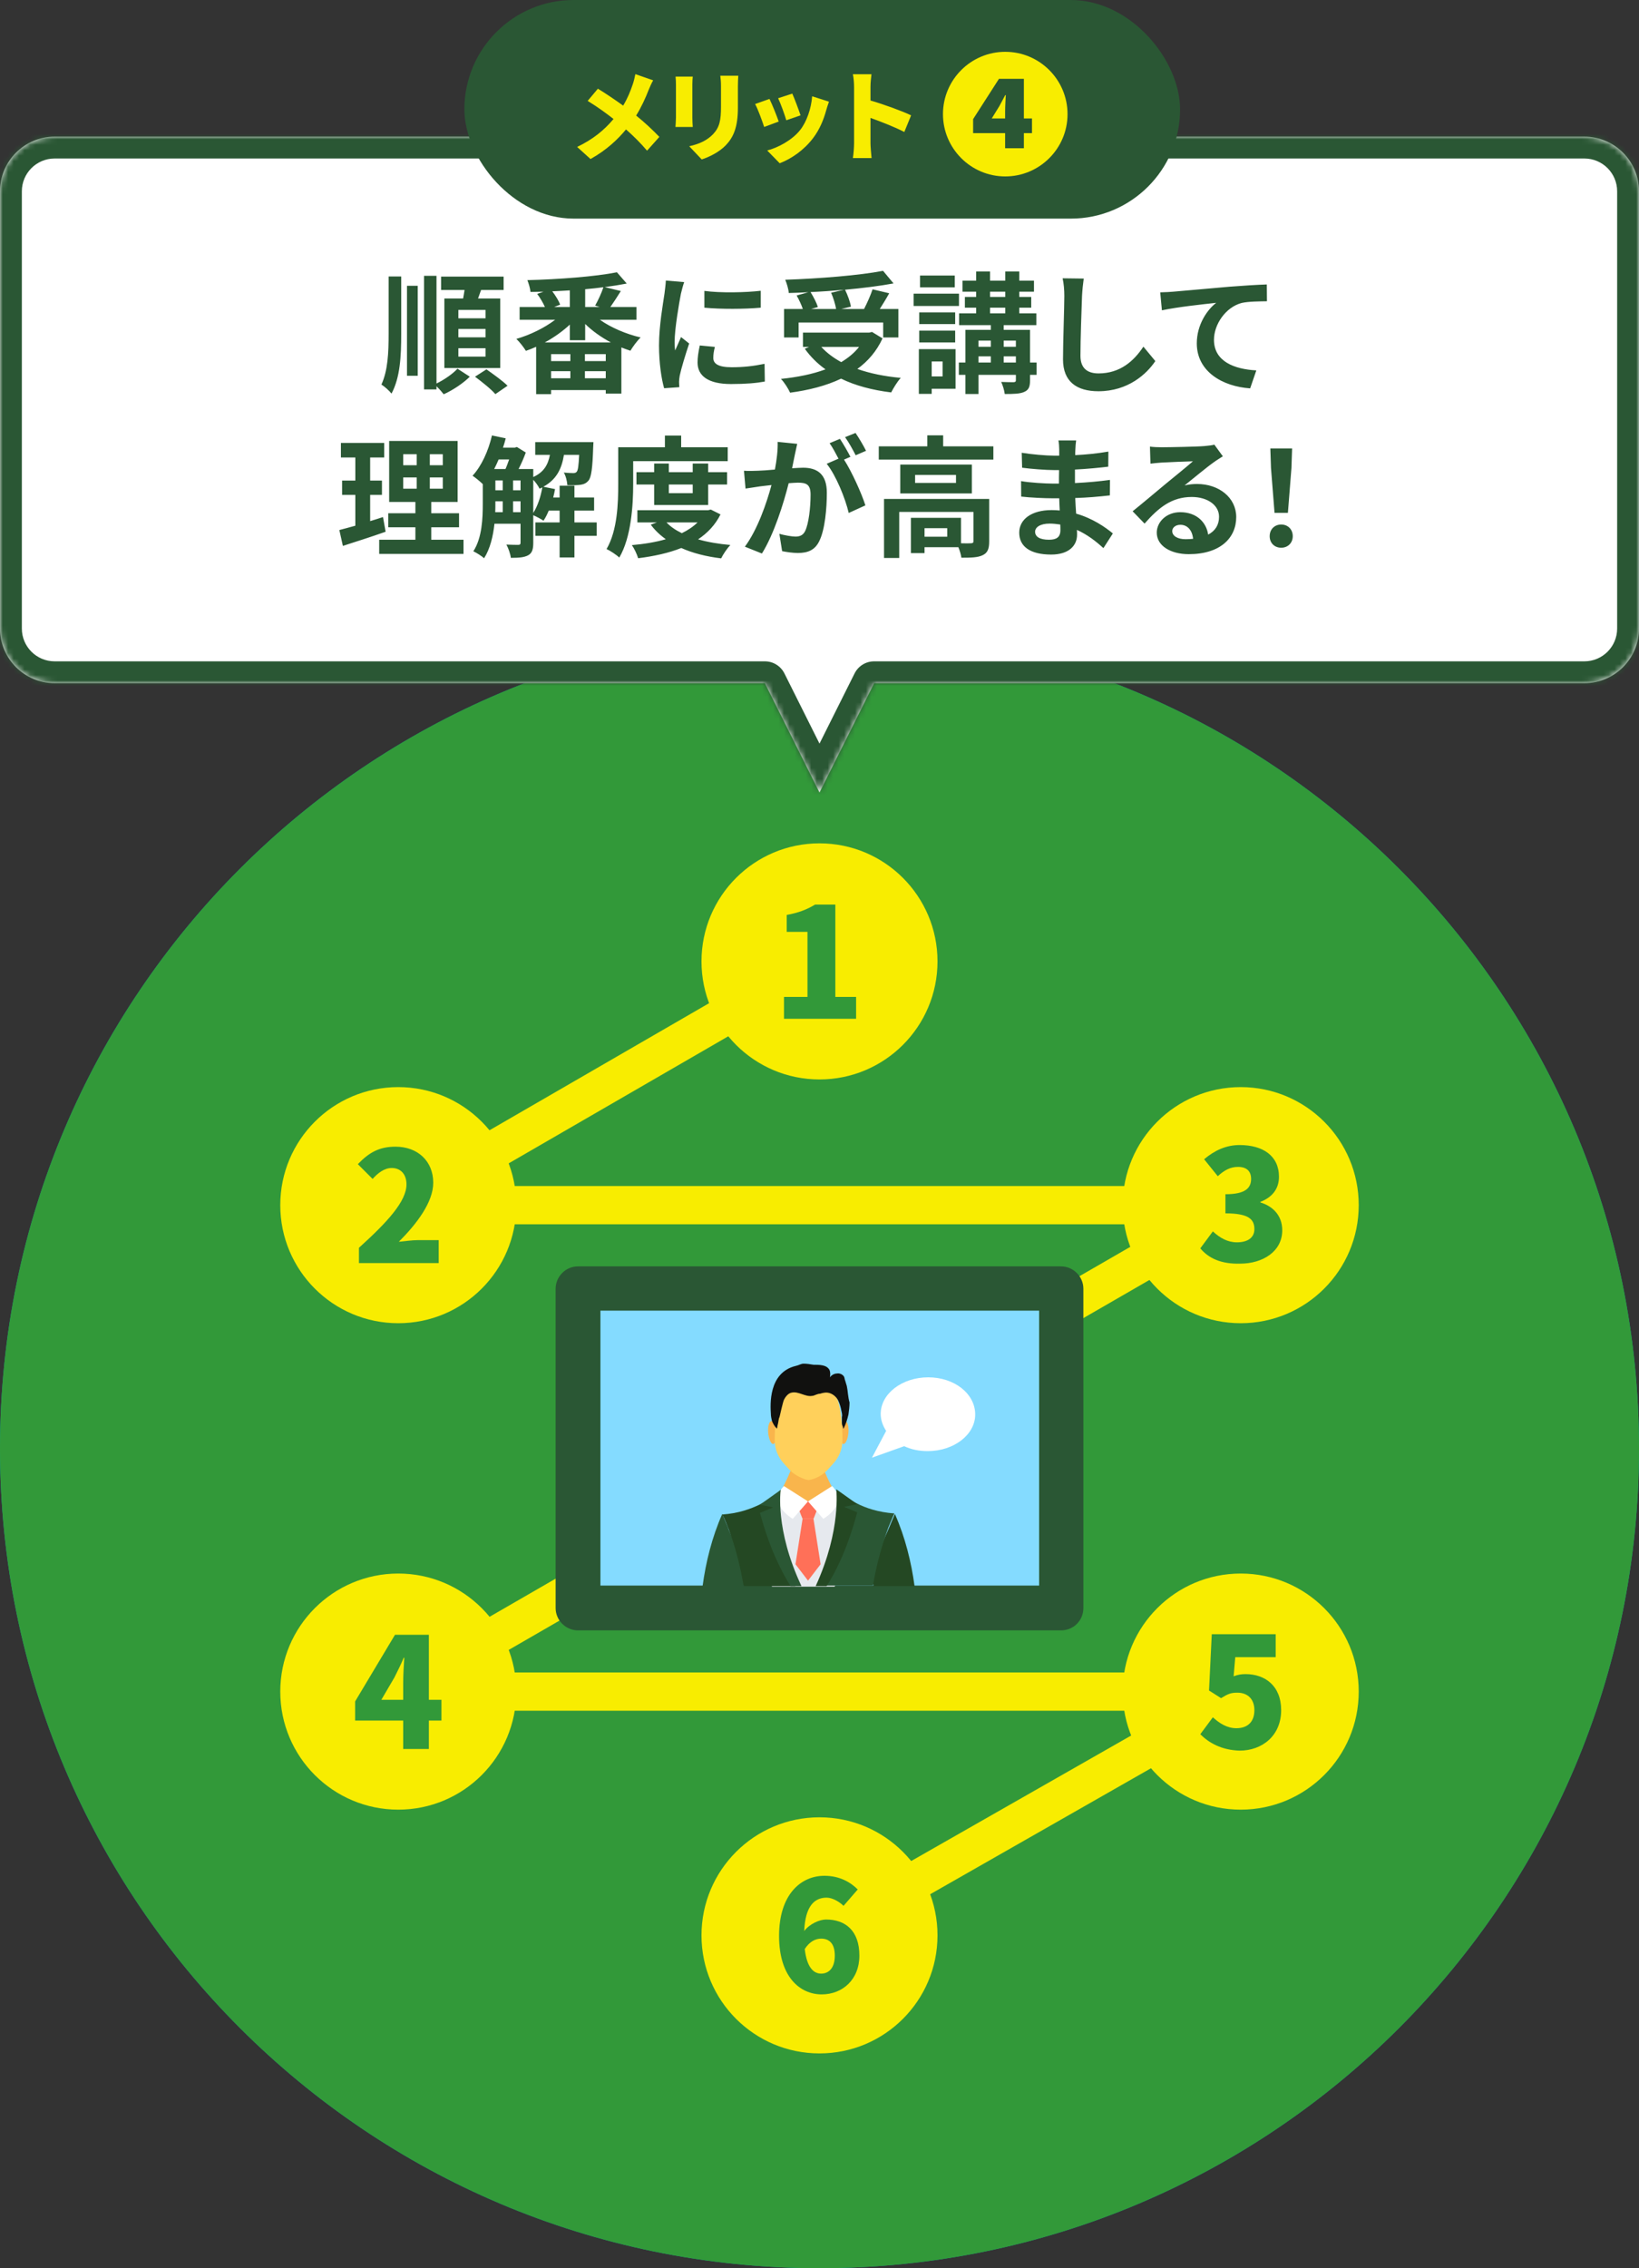 <svg width="300" height="415" viewBox="0 0 300 415" fill="none" xmlns="http://www.w3.org/2000/svg">
<rect x="0" y="0" width="300" height="415" fill="#333333" stroke="none"/>
<path d="M150 415C232.843 415 300 347.843 300 265C300 182.157 232.843 115 150 115C67.157 115 0 182.157 0 265C0 347.843 67.157 415 150 415Z" fill="#00AD9C"/>
<path d="M150 175.9L72.9 220.5H227.1L72.9 309.5H228.2L150 354.1" stroke="#F8ED00" stroke-width="7" stroke-miterlimit="10"/>
<path d="M150 197.5C161.929 197.5 171.6 187.829 171.6 175.9C171.6 163.971 161.929 154.3 150 154.3C138.071 154.3 128.4 163.971 128.4 175.9C128.4 187.829 138.071 197.5 150 197.5Z" fill="#F8ED00"/>
<path d="M143.4 182.4H147.8V170.5H144V167.4C146.2 167 147.7 166.4 149.2 165.5H152.9V182.4H156.7V186.4H143.5V182.4H143.4Z" fill="#00AD9C"/>
<path d="M72.9 242.1C84.829 242.1 94.5 232.429 94.5 220.5C94.5 208.571 84.829 198.9 72.9 198.9C60.971 198.9 51.3 208.571 51.3 220.5C51.3 232.429 60.971 242.1 72.9 242.1Z" fill="#F8ED00"/>
<path d="M65.7 228.3C70.9 223.6 74.4 219.8 74.4 216.7C74.4 214.8 73.3 213.7 71.7 213.7C70.3 213.7 69.1 214.7 68.2 215.7L65.5 213C67.6 210.8 69.5 209.8 72.4 209.8C76.4 209.8 79.3 212.4 79.3 216.4C79.3 220 76.2 224 73 227.2C74 227.1 75.5 226.9 76.4 226.9H80.3V231.1H65.7V228.3Z" fill="#00AD9C"/>
<path d="M227.1 242.1C239.029 242.1 248.7 232.429 248.7 220.5C248.7 208.571 239.029 198.9 227.1 198.9C215.171 198.9 205.5 208.571 205.5 220.5C205.5 232.429 215.171 242.1 227.1 242.1Z" fill="#F8ED00"/>
<path d="M219.7 228.4L222 225.3C223.3 226.5 224.7 227.3 226.4 227.3C228.3 227.3 229.6 226.5 229.6 224.9C229.6 223.1 228.6 222 224.3 222V218.5C227.9 218.5 229 217.4 229 215.7C229 214.3 228.2 213.5 226.6 213.5C225.2 213.5 224.1 214.1 222.9 215.2L220.4 212.1C222.3 210.5 224.4 209.5 226.9 209.5C231.2 209.5 234.1 211.5 234.1 215.3C234.1 217.4 233 219 230.7 219.9V220C233 220.7 234.7 222.4 234.7 225.1C234.7 229 231.1 231.2 227 231.2C223.5 231.3 221.2 230.2 219.7 228.4Z" fill="#00AD9C"/>
<path d="M72.9 331.1C84.829 331.1 94.5 321.429 94.5 309.5C94.5 297.571 84.829 287.9 72.9 287.9C60.971 287.9 51.3 297.571 51.3 309.5C51.3 321.429 60.971 331.1 72.9 331.1Z" fill="#F8ED00"/>
<path d="M80.8 314.8H78.5V320H73.8V314.8H65V311.3L72.3 299.1H78.5V311H80.8V314.8ZM73.8 311V307.9C73.8 306.6 73.9 304.6 74 303.3H73.9C73.4 304.5 72.8 305.7 72.2 306.9L69.8 311H73.8Z" fill="#00AD9C"/>
<path d="M227.1 331.1C239.029 331.1 248.7 321.429 248.7 309.5C248.7 297.571 239.029 287.9 227.1 287.9C215.171 287.9 205.5 297.571 205.5 309.5C205.5 321.429 215.171 331.1 227.1 331.1Z" fill="#F8ED00"/>
<path d="M219.7 317.3L222 314.2C223.2 315.3 224.6 316.2 226.3 316.2C228.3 316.2 229.6 315.1 229.6 312.9C229.6 310.8 228.3 309.7 226.5 309.7C225.3 309.7 224.8 309.9 223.5 310.7L221.3 309.3L221.8 299H233.5V303.2H226.1L225.8 306.7C226.6 306.4 227.2 306.3 228 306.3C231.5 306.3 234.5 308.4 234.5 312.9C234.5 317.6 231 320.3 226.9 320.3C223.6 320.2 221.3 318.9 219.7 317.3Z" fill="#00AD9C"/>
<path d="M150 375.7C161.929 375.7 171.6 366.029 171.6 354.1C171.6 342.171 161.929 332.5 150 332.5C138.071 332.5 128.4 342.171 128.4 354.1C128.4 366.029 138.071 375.7 150 375.7Z" fill="#F8ED00"/>
<path d="M154.4 348.7C153.7 348 152.4 347.2 151.3 347.2C149.1 347.2 147.4 348.7 147.2 353.3C148.2 352 150 351.2 151.2 351.2C154.7 351.2 157.3 353.2 157.3 357.8C157.3 362.2 154.2 364.9 150.4 364.9C146.5 364.9 142.6 361.8 142.6 354.2C142.6 346.6 146.6 343.2 150.9 343.2C153.7 343.2 155.7 344.4 157 345.7L154.4 348.7ZM152.8 357.8C152.8 355.5 151.7 354.7 150.3 354.7C149.3 354.7 148.2 355.2 147.3 356.6C147.7 360.1 149 361.1 150.3 361.1C151.6 361.1 152.8 360.2 152.8 357.8Z" fill="#00AD9C"/>
<path d="M194.2 298.3H105.8C103.6 298.3 101.7 296.5 101.7 294.2V235.8C101.7 233.6 103.5 231.7 105.8 231.7H194.2C196.4 231.7 198.3 233.5 198.3 235.8V294.2C198.3 296.5 196.5 298.3 194.2 298.3Z" fill="#2A5734"/>
<path d="M190.2 290.1V239.8L109.9 239.8L109.9 290.1H190.2Z" fill="#84DBFF"/>
<path d="M152.2 275C152.2 274.9 152.2 274.7 152.2 274.6C152.2 274 152.5 273.4 152.9 273.1C151.4 270.8 150.2 267.3 150.2 267.3H145.4C145.4 267.3 143.5 272.7 141.7 274.4L147.7 276.3V276.4H147.8H147.9V276.3L152.2 275Z" fill="#F9B54C"/>
<path d="M152.8 290.2L155.4 285.9L153.8 274.2L147.9 274.7L142.4 274.2H142.1C142.1 274.2 139.5 279.5 139.3 280C139.1 280.5 140.9 288.4 141.3 290.3H152.8V290.2Z" fill="#E6E9EE"/>
<path d="M148.9 277.9H146.9L145.6 274.6H150.2L148.9 277.9Z" fill="#FF7058"/>
<path d="M148.9 277.9H146.9L145.6 286.2L147.9 289.2L150.2 286.2L148.9 277.9Z" fill="#FF7058"/>
<path d="M152.3 271.9C152.3 271.9 155.6 274.7 150.7 277.9L147.9 274.7L152.3 271.9Z" fill="white"/>
<path d="M143.5 271.9C143.5 271.9 140.2 274.7 145.1 277.9L147.9 274.7L143.5 271.9Z" fill="white"/>
<path d="M136.1 290.2V290.1C136.5 288.5 136.8 287.6 136.8 287.6L133.3 279.7C133.3 279.7 133.3 279.7 133.3 279.6L132.2 277C130.3 281.3 129.2 285.8 128.6 290.2H136.1Z" fill="#2A5734"/>
<path d="M133.3 279.6C134.2 281.9 135.3 285.4 136.1 290.1V290.2H145.6L144.9 289.3L141.4 278.7L142.1 274.2L142.9 272.6C142.8 272.7 141.5 274 139.2 275.2C137.4 276.1 135.1 276.9 132.2 277.1C132.3 277.2 132.7 278 133.3 279.6Z" fill="#244823"/>
<path d="M144.7 290.2H146.7C141.8 279.8 142.9 272.6 142.9 272.6L139.1 275.3L141.5 275.8L139.1 276.8C140.8 283.1 142.9 287.3 144.7 290.2Z" fill="#2A5734"/>
<path d="M159.8 290.2H167.4C166.8 285.8 165.7 281.3 163.8 277L162.7 279.6L159.2 287.6C159.2 287.6 159.5 288.5 159.9 290.1C159.8 290.1 159.8 290.1 159.8 290.2Z" fill="#244823"/>
<path d="M151 289.2L150.3 290.1H159.8V290C160.6 285.3 161.8 281.7 162.6 279.5C163.2 278 163.6 277.1 163.7 276.9C160.8 276.7 158.4 275.9 156.7 275C154.4 273.9 153.1 272.6 153 272.5L153.8 274.1L154.5 278.6V278.7L151 289.2Z" fill="#2A5734"/>
<path d="M149.3 290.2H151.3C153.1 287.4 155.2 283.1 156.9 276.7L154.5 275.7L156.9 275.2L153.1 272.5C153 272.5 154.1 279.7 149.3 290.2Z" fill="#244823"/>
<path d="M155.3 262.1C155.2 263.2 154.8 264.2 154.4 264.2C154 264.2 153.7 263.3 153.8 262.1C153.9 261 154.3 260 154.7 260C155.1 260 155.4 261 155.3 262.1Z" fill="#F9B54C"/>
<path d="M140.6 262.1C140.7 263.2 141.1 264.2 141.5 264.2C141.9 264.2 142.2 263.3 142.1 262.1C142 261 141.6 260 141.2 260C140.8 260 140.5 261 140.6 262.1Z" fill="#F9B54C"/>
<path d="M153.1 255.6C152.7 254.8 151.8 254.2 150.9 254.2H148H145.1C144.1 254.2 143.3 254.7 142.9 255.6C142 257.6 141.8 261.2 141.8 263.5C141.8 265.1 142.4 266.6 143.5 267.8L144.4 268.8C145.2 269.7 146.3 270.3 147.5 270.7L148 270.8L148.5 270.7C149.7 270.4 150.8 269.7 151.6 268.8L152.5 267.8C153.6 266.6 154.2 265.1 154.2 263.5C154.2 261.1 154 257.6 153.1 255.6Z" fill="#FFD05B"/>
<path d="M155 253.6C154.9 253.3 154.8 252.9 154.7 252.6C154.6 252.4 154.6 252.1 154.5 251.9C154.3 251.5 153.7 251.2 153.2 251.3C152.7 251.3 152.2 251.6 151.9 252C152 251.5 152 251 151.8 250.6C151.5 250.1 151 249.9 150.5 249.8C150 249.7 149.4 249.7 148.9 249.7C148.3 249.6 147.7 249.5 147.1 249.5C146.6 249.5 146.2 249.8 145.7 249.9C140.6 251.1 141 257.1 141.1 258.7C141.1 259.1 141.2 259.6 141.3 260C141.5 260.5 141.8 261 142.2 261.4C142.3 261.1 142.3 260.8 142.4 260.5C142.5 260.1 142.5 259.6 142.7 259.2C142.8 258.8 143.3 256.5 143.5 256.1C143.8 255.5 144.3 254.9 144.9 254.8C146.1 254.5 147.4 255.6 148.6 255.4C148.8 255.4 149.1 255.3 149.3 255.2C149.6 255.1 149.8 255 150.1 255C150.7 254.8 151.3 254.7 151.9 254.9C152.5 255.1 153.1 255.6 153.4 256.2C153.7 256.8 153.9 257.5 154 258.1C154.1 258.5 154.2 258.9 154.1 259.3V259.4C154.1 259.7 154.1 260.1 154.1 260.4C154.1 260.6 154.2 260.9 154.3 261.1C154.3 261.2 154.3 261.3 154.4 261.4C154.8 260.6 155.1 259.7 155.3 258.8C155.4 258.1 155.5 257.3 155.5 256.6C155.2 255.6 155.2 254.5 155 253.6Z" fill="#11110F"/>
<path d="M169.9 252C165.1 252 161.2 255 161.2 258.7C161.2 259.8 161.6 260.9 162.2 261.8L159.6 266.7L165.5 264.6C166.8 265.2 168.2 265.5 169.8 265.5C174.6 265.5 178.5 262.5 178.5 258.8C178.5 255 174.7 252 169.9 252Z" fill="white"/>
<path d="M150 415C232.843 415 300 347.843 300 265C300 182.157 232.843 115 150 115C67.157 115 0 182.157 0 265C0 347.843 67.157 415 150 415Z" fill="#329939"/>
<path d="M150 175.9L72.9 220.5H227.1L72.9 309.5H228.2L150 354.1" stroke="#F8ED00" stroke-width="7" stroke-miterlimit="10"/>
<path d="M150 197.5C161.929 197.5 171.6 187.829 171.6 175.9C171.6 163.971 161.929 154.3 150 154.3C138.071 154.3 128.4 163.971 128.4 175.9C128.4 187.829 138.071 197.5 150 197.5Z" fill="#F8ED00"/>
<path d="M143.4 182.4H147.8V170.5H144V167.4C146.2 167 147.7 166.4 149.2 165.5H152.9V182.4H156.7V186.4H143.5V182.4H143.4Z" fill="#329939"/>
<path d="M72.9 242.1C84.829 242.1 94.5 232.429 94.5 220.5C94.5 208.571 84.829 198.9 72.9 198.9C60.971 198.9 51.3 208.571 51.3 220.5C51.3 232.429 60.971 242.1 72.9 242.1Z" fill="#F8ED00"/>
<path d="M65.7 228.3C70.9 223.6 74.4 219.8 74.4 216.7C74.4 214.8 73.3 213.7 71.7 213.7C70.3 213.7 69.1 214.7 68.2 215.7L65.5 213C67.6 210.8 69.5 209.8 72.4 209.8C76.4 209.8 79.3 212.4 79.3 216.4C79.3 220 76.2 224 73 227.2C74 227.1 75.5 226.9 76.4 226.9H80.3V231.1H65.7V228.3Z" fill="#329939"/>
<path d="M227.1 242.1C239.029 242.1 248.7 232.429 248.7 220.5C248.7 208.571 239.029 198.9 227.1 198.9C215.171 198.9 205.5 208.571 205.5 220.5C205.5 232.429 215.171 242.1 227.1 242.1Z" fill="#F8ED00"/>
<path d="M219.7 228.4L222 225.3C223.3 226.5 224.7 227.3 226.4 227.3C228.3 227.3 229.6 226.5 229.6 224.9C229.6 223.1 228.6 222 224.3 222V218.5C227.9 218.5 229 217.4 229 215.7C229 214.3 228.2 213.5 226.6 213.5C225.2 213.5 224.1 214.1 222.9 215.2L220.4 212.1C222.3 210.5 224.4 209.5 226.9 209.5C231.2 209.5 234.1 211.5 234.1 215.3C234.1 217.4 233 219 230.7 219.9V220C233 220.7 234.7 222.4 234.7 225.1C234.7 229 231.1 231.2 227 231.2C223.5 231.3 221.2 230.2 219.7 228.4Z" fill="#329939"/>
<path d="M72.9 331.1C84.829 331.1 94.5 321.429 94.5 309.5C94.5 297.571 84.829 287.9 72.9 287.9C60.971 287.9 51.3 297.571 51.3 309.5C51.3 321.429 60.971 331.1 72.9 331.1Z" fill="#F8ED00"/>
<path d="M80.8 314.8H78.5V320H73.8V314.8H65V311.3L72.3 299.1H78.5V311H80.8V314.8ZM73.8 311V307.9C73.8 306.6 73.9 304.6 74 303.3H73.9C73.4 304.5 72.8 305.7 72.2 306.9L69.8 311H73.8Z" fill="#329939"/>
<path d="M227.1 331.1C239.029 331.1 248.7 321.429 248.7 309.5C248.7 297.571 239.029 287.9 227.1 287.9C215.171 287.9 205.5 297.571 205.5 309.5C205.5 321.429 215.171 331.1 227.1 331.1Z" fill="#F8ED00"/>
<path d="M219.7 317.3L222 314.2C223.2 315.3 224.6 316.2 226.3 316.2C228.3 316.2 229.6 315.1 229.6 312.9C229.6 310.8 228.3 309.7 226.5 309.7C225.3 309.7 224.8 309.9 223.5 310.7L221.3 309.3L221.8 299H233.5V303.2H226.1L225.8 306.7C226.6 306.4 227.2 306.3 228 306.3C231.5 306.3 234.5 308.4 234.5 312.9C234.5 317.6 231 320.3 226.9 320.3C223.6 320.2 221.3 318.9 219.7 317.3Z" fill="#329939"/>
<path d="M150 375.7C161.929 375.7 171.6 366.029 171.6 354.1C171.6 342.171 161.929 332.5 150 332.5C138.071 332.5 128.4 342.171 128.4 354.1C128.4 366.029 138.071 375.7 150 375.7Z" fill="#F8ED00"/>
<path d="M154.4 348.7C153.7 348 152.4 347.2 151.3 347.2C149.1 347.2 147.4 348.7 147.2 353.3C148.2 352 150 351.2 151.2 351.2C154.7 351.2 157.3 353.2 157.3 357.8C157.3 362.2 154.2 364.9 150.4 364.9C146.5 364.9 142.6 361.8 142.6 354.2C142.6 346.6 146.6 343.2 150.9 343.2C153.7 343.2 155.7 344.4 157 345.7L154.4 348.7ZM152.8 357.8C152.8 355.5 151.7 354.7 150.3 354.7C149.3 354.7 148.2 355.2 147.3 356.6C147.7 360.1 149 361.1 150.3 361.1C151.6 361.1 152.8 360.2 152.8 357.8Z" fill="#329939"/>
<path d="M194.2 298.3H105.8C103.6 298.3 101.7 296.5 101.7 294.2V235.8C101.7 233.6 103.5 231.7 105.8 231.7H194.2C196.4 231.7 198.3 233.5 198.3 235.8V294.2C198.3 296.5 196.5 298.3 194.2 298.3Z" fill="#2A5734"/>
<path d="M190.2 290.1V239.8L109.9 239.8L109.9 290.1H190.2Z" fill="#84DBFF"/>
<path d="M152.2 275C152.2 274.9 152.2 274.7 152.2 274.6C152.2 274 152.5 273.4 152.9 273.1C151.4 270.8 150.2 267.3 150.2 267.3H145.4C145.4 267.3 143.5 272.7 141.7 274.4L147.7 276.3V276.4H147.8H147.9V276.3L152.2 275Z" fill="#F9B54C"/>
<path d="M152.8 290.2L155.4 285.9L153.8 274.2L147.9 274.7L142.4 274.2H142.1C142.1 274.2 139.5 279.5 139.3 280C139.1 280.5 140.9 288.4 141.3 290.3H152.8V290.2Z" fill="#E6E9EE"/>
<path d="M148.9 277.9H146.9L145.6 274.6H150.2L148.9 277.9Z" fill="#FF7058"/>
<path d="M148.9 277.9H146.9L145.6 286.2L147.9 289.2L150.2 286.2L148.9 277.9Z" fill="#FF7058"/>
<path d="M152.3 271.9C152.3 271.9 155.6 274.7 150.7 277.9L147.9 274.7L152.3 271.9Z" fill="white"/>
<path d="M143.5 271.9C143.5 271.9 140.2 274.7 145.1 277.9L147.9 274.7L143.5 271.9Z" fill="white"/>
<path d="M136.1 290.2V290.1C136.5 288.5 136.8 287.6 136.8 287.6L133.3 279.7C133.3 279.7 133.3 279.7 133.3 279.6L132.2 277C130.3 281.3 129.2 285.8 128.6 290.2H136.1Z" fill="#2A5734"/>
<path d="M133.3 279.6C134.2 281.9 135.3 285.4 136.1 290.1V290.2H145.6L144.9 289.3L141.4 278.7L142.1 274.2L142.9 272.6C142.8 272.7 141.5 274 139.2 275.2C137.4 276.1 135.1 276.9 132.2 277.1C132.3 277.2 132.7 278 133.3 279.6Z" fill="#244823"/>
<path d="M144.7 290.2H146.7C141.8 279.8 142.9 272.6 142.9 272.6L139.1 275.3L141.5 275.8L139.1 276.8C140.8 283.1 142.9 287.3 144.7 290.2Z" fill="#2A5734"/>
<path d="M159.8 290.2H167.4C166.8 285.8 165.7 281.3 163.8 277L162.7 279.6L159.2 287.6C159.2 287.6 159.5 288.5 159.9 290.1C159.8 290.1 159.8 290.1 159.8 290.2Z" fill="#244823"/>
<path d="M151 289.2L150.3 290.1H159.8V290C160.6 285.3 161.8 281.7 162.6 279.5C163.2 278 163.6 277.1 163.7 276.9C160.8 276.7 158.4 275.9 156.7 275C154.4 273.9 153.1 272.6 153 272.5L153.8 274.1L154.5 278.6V278.7L151 289.2Z" fill="#2A5734"/>
<path d="M149.3 290.2H151.3C153.1 287.4 155.2 283.1 156.9 276.7L154.5 275.7L156.9 275.2L153.1 272.5C153 272.5 154.1 279.7 149.3 290.2Z" fill="#244823"/>
<path d="M155.3 262.1C155.2 263.2 154.8 264.2 154.4 264.2C154 264.2 153.7 263.3 153.8 262.1C153.9 261 154.3 260 154.7 260C155.1 260 155.4 261 155.3 262.1Z" fill="#F9B54C"/>
<path d="M140.6 262.1C140.7 263.2 141.1 264.2 141.5 264.2C141.9 264.2 142.2 263.3 142.1 262.1C142 261 141.6 260 141.2 260C140.8 260 140.5 261 140.6 262.1Z" fill="#F9B54C"/>
<path d="M153.1 255.6C152.7 254.8 151.8 254.2 150.9 254.2H148H145.1C144.1 254.2 143.3 254.7 142.9 255.6C142 257.6 141.8 261.2 141.8 263.5C141.8 265.1 142.4 266.6 143.5 267.8L144.4 268.8C145.2 269.7 146.3 270.3 147.5 270.7L148 270.8L148.5 270.7C149.7 270.4 150.8 269.7 151.6 268.8L152.5 267.8C153.6 266.6 154.2 265.1 154.2 263.5C154.2 261.1 154 257.6 153.1 255.6Z" fill="#FFD05B"/>
<path d="M155 253.6C154.9 253.3 154.8 252.9 154.7 252.6C154.6 252.4 154.6 252.1 154.5 251.9C154.3 251.5 153.7 251.2 153.2 251.3C152.7 251.3 152.2 251.6 151.9 252C152 251.5 152 251 151.8 250.6C151.5 250.1 151 249.9 150.5 249.8C150 249.7 149.4 249.7 148.9 249.7C148.3 249.6 147.7 249.5 147.1 249.5C146.6 249.5 146.2 249.8 145.7 249.9C140.6 251.1 141 257.1 141.1 258.7C141.1 259.1 141.2 259.6 141.3 260C141.5 260.5 141.8 261 142.2 261.4C142.3 261.1 142.3 260.8 142.4 260.5C142.5 260.1 142.5 259.6 142.7 259.2C142.8 258.8 143.3 256.5 143.5 256.1C143.8 255.5 144.3 254.9 144.9 254.8C146.1 254.5 147.4 255.6 148.6 255.4C148.8 255.4 149.1 255.3 149.3 255.2C149.6 255.1 149.8 255 150.1 255C150.7 254.8 151.3 254.7 151.9 254.9C152.5 255.1 153.1 255.6 153.4 256.2C153.7 256.8 153.9 257.5 154 258.1C154.1 258.5 154.2 258.9 154.1 259.3V259.4C154.1 259.7 154.1 260.1 154.1 260.4C154.1 260.6 154.2 260.9 154.3 261.1C154.3 261.2 154.3 261.3 154.4 261.4C154.8 260.6 155.1 259.7 155.3 258.8C155.4 258.1 155.5 257.3 155.5 256.6C155.2 255.6 155.2 254.5 155 253.6Z" fill="#11110F"/>
<path d="M169.9 252C165.1 252 161.2 255 161.2 258.7C161.2 259.8 161.6 260.9 162.2 261.8L159.6 266.7L165.5 264.6C166.8 265.2 168.2 265.5 169.8 265.5C174.6 265.5 178.5 262.5 178.5 258.8C178.5 255 174.7 252 169.9 252Z" fill="white"/>
<mask id="path-67-inside-1" fill="white">
<path fill-rule="evenodd" clip-rule="evenodd" d="M10 25C4.477 25 0 29.477 0 35V115C0 120.523 4.477 125 10 125H140L150 145L160 125H290C295.523 125 300 120.523 300 115V35C300 29.477 295.523 25 290 25H10Z"/>
</mask>
<path fill-rule="evenodd" clip-rule="evenodd" d="M10 25C4.477 25 0 29.477 0 35V115C0 120.523 4.477 125 10 125H140L150 145L160 125H290C295.523 125 300 120.523 300 115V35C300 29.477 295.523 25 290 25H10Z" fill="white"/>
<path d="M140 125L143.578 123.211C142.9 121.856 141.515 121 140 121V125ZM150 145L146.422 146.789C147.1 148.144 148.485 149 150 149C151.515 149 152.9 148.144 153.578 146.789L150 145ZM160 125V121C158.485 121 157.1 121.856 156.422 123.211L160 125ZM4 35C4 31.686 6.686 29 10 29V21C2.268 21 -4 27.268 -4 35H4ZM4 115V35H-4V115H4ZM10 121C6.686 121 4 118.314 4 115H-4C-4 122.732 2.268 129 10 129V121ZM140 121H10V129H140V121ZM136.422 126.789L146.422 146.789L153.578 143.211L143.578 123.211L136.422 126.789ZM153.578 146.789L163.578 126.789L156.422 123.211L146.422 143.211L153.578 146.789ZM290 121H160V129H290V121ZM296 115C296 118.314 293.314 121 290 121V129C297.732 129 304 122.732 304 115H296ZM296 35V115H304V35H296ZM290 29C293.314 29 296 31.686 296 35H304C304 27.268 297.732 21 290 21V29ZM10 29H290V21H10V29Z" fill="#2A5734" mask="url(#path-67-inside-1)"/>
<path d="M88.87 58.24H83.902V56.704H88.87V58.24ZM88.87 61.72H83.902V60.184H88.87V61.72ZM88.87 65.248H83.902V63.712H88.87V65.248ZM81.334 54.616V67.336H91.558V54.616H87.502C87.67 54.112 87.862 53.584 88.054 53.056H92.182V50.608H80.734V53.056H85.03C84.958 53.56 84.862 54.112 84.766 54.616H81.334ZM71.134 60.976C71.134 64.6 70.99 67.792 69.814 70.36C70.366 70.696 71.254 71.488 71.662 72.016C73.246 69.04 73.438 65.248 73.438 61V50.584H71.134V60.976ZM74.494 68.752H76.462V52.288H74.494V68.752ZM79.894 50.464H77.614V71.248H79.894V70.672C80.374 71.128 80.902 71.728 81.214 72.136C82.846 71.416 84.79 70.12 85.99 68.92L83.734 67.456C82.918 68.368 81.334 69.472 79.894 70.168V50.464ZM86.95 68.92C88.222 69.88 89.902 71.2 90.67 72.112L92.902 70.576C92.014 69.688 90.262 68.44 89.038 67.576L86.95 68.92ZM99.718 62.656C101.398 61.744 102.982 60.616 104.302 59.392V62.248H107.11V59.272C108.43 60.568 110.062 61.72 111.814 62.656H99.718ZM107.062 69.208V67.912H110.878V69.208H107.062ZM100.87 67.912H104.398V69.208H100.87V67.912ZM104.398 66.064H100.87V64.792H104.398V66.064ZM110.878 66.064H107.062V64.792H110.878V66.064ZM104.302 56.176H101.422L102.526 55.744C102.286 55.048 101.686 54.088 101.086 53.296C102.166 53.248 103.222 53.2 104.302 53.128V56.176ZM109.774 56.176H107.11V52.912C108.262 52.816 109.366 52.696 110.446 52.552C110.11 53.608 109.462 54.976 108.934 55.912L109.774 56.176ZM116.494 58.504V56.176H111.718C112.294 55.36 112.99 54.28 113.638 53.248L110.686 52.528C112.126 52.336 113.494 52.12 114.718 51.88L112.918 49.816C108.982 50.608 102.262 51.112 96.526 51.256C96.766 51.832 97.054 52.792 97.102 53.416C97.87 53.392 98.662 53.392 99.478 53.368L98.326 53.776C98.854 54.472 99.406 55.408 99.742 56.176H95.11V58.504H101.614C99.67 59.992 97.006 61.288 94.51 62.008C95.086 62.536 95.878 63.568 96.262 64.192C96.886 63.976 97.51 63.736 98.134 63.448V72.112H100.87V71.368H110.878V72.016H113.734V63.568C114.286 63.784 114.838 64 115.39 64.168C115.822 63.448 116.638 62.32 117.262 61.744C114.598 61.12 111.838 59.944 109.798 58.504H116.494ZM128.928 53.224V56.296C131.952 56.584 136.296 56.56 139.248 56.296V53.2C136.656 53.512 131.88 53.632 128.928 53.224ZM130.848 63.472L128.088 63.208C127.824 64.432 127.68 65.392 127.68 66.328C127.68 68.8 129.672 70.264 133.8 70.264C136.512 70.264 138.432 70.096 139.992 69.808L139.944 66.568C137.832 67 136.056 67.192 133.92 67.192C131.472 67.192 130.56 66.544 130.56 65.488C130.56 64.84 130.656 64.264 130.848 63.472ZM125.232 51.616L121.872 51.328C121.848 52.096 121.704 53.008 121.632 53.68C121.368 55.528 120.624 59.584 120.624 63.184C120.624 66.448 121.08 69.376 121.56 71.032L124.344 70.84C124.32 70.504 124.296 70.12 124.296 69.856C124.296 69.616 124.344 69.088 124.416 68.728C124.68 67.456 125.472 64.84 126.144 62.848L124.656 61.672C124.32 62.464 123.936 63.304 123.576 64.12C123.504 63.64 123.48 63.016 123.48 62.56C123.48 60.16 124.32 55.36 124.632 53.752C124.728 53.32 125.04 52.12 125.232 51.616ZM152.129 53.56C152.537 54.496 152.897 55.696 153.041 56.536H148.457L149.705 56.176C149.465 55.408 148.913 54.328 148.361 53.44C150.401 53.344 152.489 53.2 154.505 53.008L152.129 53.56ZM146.177 59.008H161.657V61.744H164.441V56.536H161.033C161.585 55.648 162.209 54.664 162.761 53.656L159.713 52.936C159.353 54.016 158.729 55.432 158.153 56.536H153.977L155.753 56.104C155.609 55.24 155.153 53.968 154.673 53.008C157.865 52.72 160.961 52.336 163.553 51.856L161.633 49.552C157.265 50.392 150.041 50.968 143.729 51.184C143.993 51.808 144.329 52.888 144.377 53.608C145.529 53.584 146.753 53.536 147.953 53.464L145.817 54.064C146.249 54.832 146.705 55.792 146.945 56.536H143.513V61.744H146.177V59.008ZM157.241 63.472C156.377 64.576 155.249 65.488 153.977 66.256C152.537 65.464 151.313 64.552 150.329 63.472H157.241ZM159.617 60.736L159.089 60.856H146.969V63.472H148.097L147.305 63.808C148.361 65.272 149.633 66.544 151.097 67.576C148.721 68.464 145.937 69.016 142.937 69.328C143.537 69.904 144.329 71.176 144.617 71.848C148.001 71.392 151.193 70.6 153.953 69.28C156.545 70.552 159.641 71.368 163.121 71.8C163.505 71.032 164.273 69.784 164.873 69.136C161.921 68.872 159.233 68.32 156.929 67.504C158.873 66.088 160.457 64.264 161.537 61.912L159.617 60.736ZM174.761 50.416H168.401V52.576H174.761V50.416ZM175.529 53.728H167.225V55.984H175.529V53.728ZM174.833 57.16H168.257V59.296H174.833V57.16ZM168.257 62.656H174.833V60.496H168.257V62.656ZM172.529 66.136V68.872H170.537V66.136H172.529ZM174.905 63.88H168.185V72.064H170.537V71.128H174.905V63.88ZM183.713 66.328V65.2H185.945V66.328H183.713ZM179.105 65.2H181.361V66.328H179.105V65.2ZM181.361 62.32V63.448H179.105V62.32H181.361ZM185.945 62.32V63.448H183.713V62.32H185.945ZM181.217 56.296H184.001V57.328H181.217V56.296ZM181.217 53.368H184.001V54.328H181.217V53.368ZM189.737 66.328H188.537V60.352H183.713V59.488H189.689V57.328H186.569V56.296H188.753V54.328H186.569V53.368H189.257V51.352H186.569V49.672H184.001V51.352H181.217V49.672H178.673V51.352H176.177V53.368H178.673V54.328H176.609V56.296H178.673V57.328H175.553V59.488H181.361V60.352H176.705V66.328H175.505V68.584H176.705V72.088H179.105V68.584H185.945V69.544C185.945 69.832 185.849 69.904 185.537 69.928C185.249 69.928 184.193 69.928 183.257 69.88C183.545 70.504 183.833 71.416 183.905 72.088C185.513 72.088 186.689 72.064 187.481 71.704C188.297 71.344 188.537 70.768 188.537 69.568V68.584H189.737V66.328ZM198.364 50.968L194.5 50.92C194.716 51.88 194.812 53.032 194.812 54.16C194.812 56.224 194.572 62.536 194.572 65.752C194.572 69.856 197.116 71.584 201.052 71.584C206.524 71.584 209.932 68.368 211.468 66.064L209.284 63.424C207.556 66.04 205.036 68.32 201.076 68.32C199.204 68.32 197.764 67.528 197.764 65.104C197.764 62.128 197.956 56.752 198.052 54.16C198.1 53.2 198.22 51.976 198.364 50.968ZM212.363 53.488L212.675 56.776C215.459 56.176 220.355 55.648 222.611 55.408C221.003 56.632 219.059 59.368 219.059 62.824C219.059 68.008 223.811 70.72 228.827 71.056L229.955 67.768C225.899 67.552 222.203 66.112 222.203 62.176C222.203 59.32 224.363 56.2 227.267 55.432C228.539 55.144 230.603 55.144 231.899 55.12L231.875 52.048C230.195 52.096 227.555 52.264 225.083 52.456C220.691 52.84 216.731 53.2 214.739 53.368C214.259 53.416 213.323 53.464 212.363 53.488ZM70.104 94.6C69.336 94.864 68.544 95.104 67.752 95.344V90.544H69.912V87.928H67.752V83.704H70.32V81.04H62.4V83.704H65.04V87.928H62.616V90.544H65.04V96.184C63.936 96.496 62.952 96.76 62.112 96.976L62.76 99.88C65.064 99.136 67.944 98.224 70.584 97.288L70.104 94.6ZM73.8 87.352H76.272V89.416H73.8V87.352ZM73.8 83.104H76.272V85.12H73.8V83.104ZM81.048 85.12H78.672V83.104H81.048V85.12ZM81.048 89.416H78.672V87.352H81.048V89.416ZM78.936 98.752V96.472H84.024V93.904H78.936V91.84H83.76V80.68H71.232V91.84H76.032V93.904H71.064V96.472H76.032V98.752H69.408V101.344H84.84V98.752H78.936ZM97.608 87.784C98.064 88.264 98.544 88.936 98.76 89.416C98.928 89.344 99.096 89.248 99.264 89.176C98.976 90.88 98.4 92.608 97.608 93.856V87.784ZM93.912 93.712V91.72H95.28V93.712H93.912ZM90.672 91.72H92.016V93.712H90.648C90.672 93.16 90.672 92.632 90.672 92.128V91.72ZM93.192 84.064C92.976 84.664 92.76 85.288 92.52 85.816H90.456C90.744 85.264 91.008 84.664 91.272 84.064H93.192ZM93.912 87.904H95.28V89.704H93.912V87.904ZM90.672 87.904H92.016V89.704H90.672V87.904ZM109.224 95.584H105.144V93.424H108.744V91.024H105.144V88.864H102.432V91.024H101.256C101.4 90.52 101.496 89.992 101.592 89.488L99.456 89.056C101.904 87.712 102.816 85.72 103.224 83.224H106.008C105.912 85.216 105.792 86.032 105.576 86.296C105.408 86.512 105.216 86.56 104.928 86.56C104.592 86.56 103.944 86.536 103.2 86.464C103.56 87.064 103.8 88.024 103.848 88.768C104.808 88.792 105.744 88.768 106.272 88.696C106.872 88.6 107.328 88.408 107.736 87.904C108.24 87.28 108.456 85.624 108.576 81.808C108.6 81.496 108.624 80.896 108.624 80.896H97.968V83.224H100.656C100.32 84.976 99.6 86.368 97.608 87.28V85.816H94.92C95.424 84.832 95.904 83.728 96.24 82.792L94.608 81.784L94.248 81.904H92.064C92.256 81.352 92.424 80.776 92.568 80.2L90.048 79.672C89.4 82.48 88.128 85.288 86.496 87.04C87 87.376 87.888 88.096 88.368 88.576V92.128C88.368 94.816 88.248 98.392 86.64 100.864C87.168 101.104 88.2 101.752 88.608 102.136C89.712 100.408 90.264 98.08 90.504 95.824H95.28V99.28C95.28 99.592 95.16 99.688 94.872 99.688C94.584 99.688 93.648 99.688 92.688 99.64C93.048 100.288 93.432 101.368 93.504 102.064C94.968 102.064 95.952 101.992 96.696 101.584C97.416 101.176 97.608 100.456 97.608 99.328V94.264C98.208 94.528 99.072 94.984 99.48 95.272C99.84 94.744 100.152 94.12 100.44 93.424H102.432V95.584H97.992V98.032H102.432V101.992H105.144V98.032H109.224V95.584ZM115.896 84.376H133.2V81.832H124.68V79.696H121.704V81.832H113.16V88.552C113.16 92.056 113.016 97.048 111.024 100.456C111.672 100.744 112.872 101.536 113.352 102.016C115.536 98.32 115.896 92.44 115.896 88.552V84.376ZM126.792 88.648V90.232H122.424V88.648H126.792ZM129.624 92.392V88.648H133.08V86.392H129.624V84.808H126.792V86.392H122.424V84.808H119.736V86.392H116.496V88.648H119.736V92.392H129.624ZM127.68 95.584C126.888 96.352 125.904 97.024 124.8 97.552C123.672 97 122.712 96.352 121.992 95.584H127.68ZM130.104 93.232L129.6 93.352H116.664V95.584H120.24L119.112 95.992C119.88 97.024 120.816 97.912 121.872 98.656C119.976 99.208 117.864 99.544 115.656 99.736C116.088 100.336 116.592 101.416 116.808 102.136C119.664 101.776 122.352 101.2 124.704 100.264C126.792 101.2 129.24 101.824 132 102.16C132.36 101.416 133.104 100.312 133.68 99.712C131.52 99.52 129.528 99.184 127.776 98.68C129.504 97.528 130.92 96.04 131.88 94.12L130.104 93.232ZM145.918 81.208L142.342 80.848C142.39 82.36 142.174 84.112 141.838 85.912C140.614 86.032 139.486 86.104 138.742 86.128C137.854 86.152 137.062 86.2 136.174 86.128L136.462 89.392C137.206 89.272 138.454 89.104 139.15 88.984C139.582 88.936 140.35 88.84 141.214 88.744C140.326 92.032 138.67 96.88 136.342 100.024L139.462 101.272C141.67 97.744 143.446 92.056 144.358 88.408C145.054 88.36 145.654 88.312 146.038 88.312C147.526 88.312 148.366 88.576 148.366 90.496C148.366 92.872 148.03 95.776 147.382 97.144C146.998 97.936 146.398 98.176 145.582 98.176C144.958 98.176 143.566 97.936 142.654 97.672L143.158 100.84C143.974 101.008 145.126 101.176 146.038 101.176C147.862 101.176 149.182 100.648 149.974 98.968C151.006 96.88 151.342 92.992 151.342 90.16C151.342 86.704 149.542 85.576 146.998 85.576C146.494 85.576 145.798 85.624 144.982 85.672C145.15 84.808 145.342 83.92 145.486 83.2C145.606 82.6 145.774 81.832 145.918 81.208ZM156.598 79.216L154.678 79.984C155.35 80.896 156.118 82.312 156.622 83.296L158.518 82.48C158.11 81.64 157.222 80.128 156.598 79.216ZM153.742 80.296L151.846 81.088C152.398 81.856 152.998 83.008 153.478 83.92L151.318 84.856C153.022 86.968 154.726 91.192 155.35 93.856L158.398 92.464C157.726 90.328 155.926 86.32 154.486 84.088L155.662 83.584C155.206 82.696 154.342 81.184 153.742 80.296ZM173.378 98.2H169.226V96.64H173.378V98.2ZM181.058 91.288H161.81V102.088H164.594V93.664H178.178V99.016C178.178 99.304 178.082 99.376 177.722 99.4C177.458 99.424 176.714 99.424 175.898 99.4V94.744H166.73V101.2H169.226V100.12H175.418C175.682 100.744 175.898 101.488 175.97 102.04C177.698 102.04 178.97 102.016 179.858 101.584C180.794 101.152 181.058 100.384 181.058 99.064V91.288ZM174.986 88.36H167.498V86.896H174.986V88.36ZM164.786 85V90.28H177.89V85H164.786ZM172.634 81.664V79.648H169.73V81.664H160.85V84.088H181.826V81.664H172.634ZM189.462 97.288C189.462 96.472 190.398 95.8 192.102 95.8C192.774 95.8 193.422 95.872 194.07 95.968C194.094 96.4 194.094 96.736 194.094 97C194.094 98.392 193.254 98.752 191.982 98.752C190.326 98.752 189.462 98.2 189.462 97.288ZM196.974 80.584H193.734C193.83 81.04 193.878 81.784 193.878 82.24C193.878 82.528 193.878 82.912 193.878 83.368C193.566 83.368 193.254 83.368 192.942 83.368C191.478 83.368 188.742 83.128 187.014 82.84L187.086 85.576C188.67 85.792 191.454 86.008 192.966 86.008C193.254 86.008 193.542 86.008 193.854 86.008C193.83 86.824 193.83 87.688 193.83 88.48C193.446 88.48 193.062 88.48 192.678 88.48C191.406 88.48 188.454 88.312 186.894 88.024L186.918 90.856C188.502 91.048 191.238 91.168 192.63 91.168C193.062 91.168 193.47 91.168 193.878 91.168C193.902 91.888 193.926 92.656 193.974 93.4C193.494 93.352 192.99 93.328 192.486 93.328C188.79 93.328 186.558 95.032 186.558 97.456C186.558 100 188.574 101.464 192.414 101.464C195.582 101.464 197.142 99.88 197.142 97.84C197.142 97.576 197.142 97.288 197.118 96.952C199.038 97.816 200.67 99.088 201.966 100.288L203.694 97.6C202.302 96.448 199.998 94.84 196.974 93.976C196.902 93.016 196.854 92.032 196.806 91.12C199.11 91.048 200.982 90.88 203.142 90.64L203.166 87.808C201.222 88.072 199.182 88.264 196.758 88.384C196.758 87.64 196.758 86.752 196.758 85.912C199.086 85.792 201.27 85.576 202.854 85.384L202.878 82.624C200.766 82.984 198.774 83.176 196.806 83.272C196.806 82.888 196.806 82.528 196.83 82.288C196.854 81.664 196.902 81.064 196.974 80.584ZM214.564 97.168C214.564 96.568 215.14 96.016 216.052 96.016C217.348 96.016 218.236 97.024 218.38 98.584C217.948 98.632 217.492 98.656 216.988 98.656C215.548 98.656 214.564 98.056 214.564 97.168ZM210.484 81.712L210.58 84.832C211.132 84.76 211.9 84.688 212.548 84.64C213.82 84.568 217.132 84.424 218.356 84.4C217.18 85.432 214.684 87.448 213.34 88.552C211.924 89.728 209.02 92.176 207.316 93.544L209.5 95.8C212.068 92.872 214.468 90.928 218.14 90.928C220.972 90.928 223.132 92.392 223.132 94.552C223.132 96.016 222.46 97.12 221.14 97.816C220.804 95.536 219.004 93.712 216.028 93.712C213.484 93.712 211.732 95.512 211.732 97.456C211.732 99.856 214.252 101.392 217.588 101.392C223.396 101.392 226.276 98.392 226.276 94.6C226.276 91.096 223.18 88.552 219.1 88.552C218.332 88.552 217.612 88.624 216.82 88.816C218.332 87.616 220.852 85.504 222.148 84.592C222.7 84.184 223.276 83.848 223.828 83.488L222.268 81.352C221.98 81.448 221.428 81.52 220.444 81.616C219.076 81.736 213.94 81.832 212.668 81.832C211.996 81.832 211.156 81.808 210.484 81.712ZM233.288 93.832H235.736L236.384 85.624L236.504 82.048H232.52L232.64 85.624L233.288 93.832ZM234.512 100.216C235.712 100.216 236.624 99.352 236.624 98.104C236.624 96.832 235.712 95.968 234.512 95.968C233.312 95.968 232.4 96.832 232.4 98.104C232.4 99.352 233.288 100.216 234.512 100.216Z" fill="#2A5734"/>
<rect x="85" width="131" height="40" rx="20" fill="#2A5734"/>
<path d="M119.554 14.698L116.296 13.564C116.206 14.068 116.008 14.878 115.828 15.4C115.378 16.732 114.856 18.01 114.064 19.324C112.588 18.262 110.824 17.074 109.438 16.228L107.566 18.46C109.456 19.612 111.058 20.8 112.3 21.772C110.536 23.878 108.484 25.516 105.64 26.884L108.088 29.098C111.076 27.424 113.056 25.516 114.586 23.68C115.972 24.904 117.214 26.128 118.438 27.568L120.688 25.048C119.5 23.806 118.024 22.42 116.44 21.142C117.43 19.54 118.186 17.848 118.708 16.498C118.888 16.048 119.284 15.148 119.554 14.698ZM135.136 13.852H131.842C131.914 14.392 131.968 15.004 131.968 15.796V19.522C131.968 22.006 131.716 23.284 130.51 24.562C129.43 25.678 128.026 26.344 126.154 26.758L128.44 29.17C129.754 28.756 131.644 27.838 132.85 26.578C134.218 25.138 135.064 23.338 135.064 19.72V15.796C135.064 15.004 135.1 14.392 135.136 13.852ZM126.802 14.014H123.652C123.706 14.464 123.724 15.094 123.724 15.436V21.538C123.724 22.096 123.652 22.87 123.634 23.23H126.802C126.766 22.762 126.73 22.006 126.73 21.556V15.436C126.73 14.788 126.766 14.464 126.802 14.014ZM145.019 17.128L142.427 17.974C142.913 18.982 143.669 21.106 143.921 22.006L146.531 21.106C146.261 20.26 145.379 17.92 145.019 17.128ZM151.733 18.604L148.655 17.614C148.493 19.846 147.647 22.294 146.459 23.788C144.965 25.678 142.337 27.046 140.429 27.532L142.715 29.872C144.875 29.044 147.143 27.478 148.817 25.282C150.005 23.734 150.761 21.898 151.229 20.17C151.355 19.738 151.481 19.306 151.733 18.604ZM140.843 18.1L138.215 19.036C138.701 19.9 139.565 22.258 139.871 23.23L142.535 22.24C142.175 21.196 141.347 19.108 140.843 18.1ZM156.327 26.2C156.327 26.938 156.237 28.144 156.111 28.918H159.531C159.441 28.108 159.333 26.686 159.333 26.2V21.574C161.241 22.258 163.707 23.212 165.525 24.148L166.767 21.106C165.255 20.368 161.763 19.09 159.333 18.388V15.922C159.333 15.058 159.441 14.266 159.513 13.582H156.111C156.255 14.266 156.327 15.202 156.327 15.922V26.2Z" fill="#F8ED00"/>
<path d="M181.528 21.672H183.976V20.4C183.976 19.512 184.048 18.312 184.096 17.4H184L182.92 19.416L181.528 21.672ZM183.976 27.12V24.36H178.12V21.792L182.848 14.424H187.408V21.672H188.896V24.36H187.408V27.12H183.976ZM184 32.28C190.24 32.28 195.4 27.216 195.4 20.88C195.4 14.592 190.288 9.48 184 9.48C177.712 9.48 172.6 14.592 172.6 20.88C172.6 27.168 177.712 32.28 184 32.28Z" fill="#F8ED00"/>
</svg>
